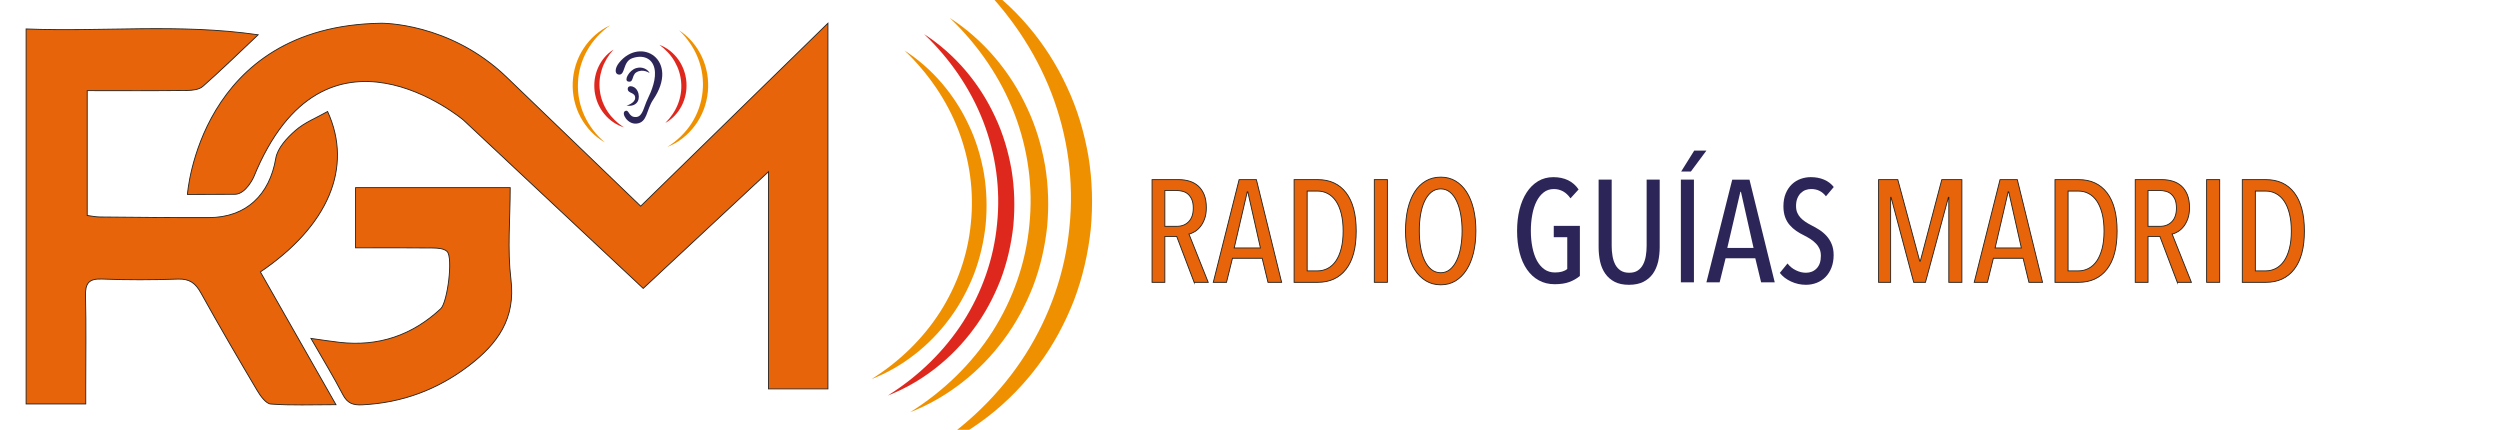 <?xml version="1.0" encoding="utf-8"?>
<!-- Generator: Adobe Illustrator 16.0.0, SVG Export Plug-In . SVG Version: 6.00 Build 0)  -->
<!DOCTYPE svg PUBLIC "-//W3C//DTD SVG 1.1//EN" "http://www.w3.org/Graphics/SVG/1.1/DTD/svg11.dtd">
<svg version="1.1" id="Capa_1" xmlns="http://www.w3.org/2000/svg" xmlns:xlink="http://www.w3.org/1999/xlink" x="0px" y="0px"
	 width="698px" height="120px" viewBox="0 0 698 120" enable-background="new 0 0 698 120" xml:space="preserve">
<g>
	<linearGradient id="SVGID_1_" gradientUnits="userSpaceOnUse" x1="100.943" y1="98.333" x2="100.943" y2="98.333">
		<stop  offset="0" style="stop-color:#3CAAE1;stop-opacity:0"/>
		<stop  offset="0.5" style="stop-color:#E31119"/>
		<stop  offset="1" style="stop-color:#39ABE2;stop-opacity:0"/>
	</linearGradient>
	
		<path fill="none" stroke="url(#SVGID_1_)" stroke-width="2" stroke-linecap="round" stroke-linejoin="round" stroke-miterlimit="10" d="
		M100.943,98.333"/>
	<g>
		<path fill-rule="evenodd" clip-rule="evenodd" fill="#E8640B" stroke="#26231E" stroke-width="0.25" stroke-miterlimit="10" d="
			M72.071,9.713C66.25,15.196,61.556,19.79,56.628,24.119c-1.021,0.899-2.896,1.125-4.384,1.14
			c-9.161,0.1-18.323,0.049-27.894,0.049c0,11.74,0,23.083,0,34.853c1.112,0.136,2.327,0.415,3.548,0.421
			c10.151,0.093,20.302,0.214,30.454,0.172c10.4-0.039,16.933-6.359,18.654-16.576c0.48-2.848,3.141-5.702,5.494-7.762
			c2.55-2.233,5.909-3.542,8.966-5.281c7.16,15.646,0.156,31.99-18.772,44.785c6.859,12.049,13.737,24.128,21.107,37.066
			c-6.732,0-12.484,0.25-18.183-0.181c-1.378-0.103-2.91-2.261-3.824-3.797c-5.34-9.005-10.612-18.049-15.683-27.202
			c-1.499-2.707-3.134-3.997-6.385-3.889c-7.081,0.247-14.185,0.262-21.265-0.011c-3.729-0.146-4.678,1.229-4.587,4.739
			c0.21,8.376,0.068,16.762,0.068,25.139c0,1.576,0,3.152,0,4.991c-5.785,0-11.041,0-16.652,0c0-34.683,0-69.25,0-104.691
			C28.629,8.946,50.077,6.516,72.071,9.713z"/>
		<path fill-rule="evenodd" clip-rule="evenodd" fill="#E8640B" stroke="#26231E" stroke-width="0.25" stroke-miterlimit="10" d="
			M99.275,69.196c0-6.041,0-11.278,0-16.809c14.357,0,28.44,0,43.175,0c0,8.688-0.829,17.259,0.203,25.602
			c1.355,10.977-3.731,17.978-11.66,24.054c-8.83,6.762-18.74,10.433-29.862,10.985c-2.511,0.126-4.127-0.401-5.386-2.816
			c-2.663-5.118-5.671-10.049-8.923-15.727c3.086,0.432,5.484,0.81,7.897,1.088c10.89,1.264,20.331-1.915,28.334-9.377
			c1.896-1.773,3.487-14.272,1.784-15.978c-0.826-0.832-2.6-0.965-3.95-0.98C113.834,69.15,106.777,69.196,99.275,69.196z"/>
	</g>
	<path fill-rule="evenodd" clip-rule="evenodd" fill="#2C2557" d="M174.503,31.021c1.24-0.662,0.866,1.882,3.224,1.638
		c1.74-0.185,2.067-2.909,3.063-4.945c1.147-2.351,2.572-5.831,1.928-8.64c-0.664-2.901-3.291-3.839-6.191-2.821
		c-2.748,0.972-1.85,4.935-3.867,4.557c-1.083-0.2-0.996-1.821,0.174-3.276c6.047-7.533,17.068-0.788,9.528,10.304
		c-1.947,2.865-1.551,6.391-4.677,6.675C175.172,34.735,173.399,31.608,174.503,31.021"/>
	<path fill-rule="evenodd" clip-rule="evenodd" fill="#2C2557" d="M175.303,22.74c-1.118-0.334,0.305-3.084,2.267-3.704
		c1.843-0.584,3.38,0.434,3.798,1.369c0,0-1.856-1.344-3.721-0.198C176.336,21.014,176.971,23.242,175.303,22.74"/>
	<path fill-rule="evenodd" clip-rule="evenodd" fill="#2C2557" d="M175.267,24.764c0.051-1.218,2.514-0.885,3.005,1.446
		c0.447,2.126-0.84,3.646-3.354,3.288c0,0,2.352-0.664,2.42-2.112C177.421,25.65,175.205,26.218,175.267,24.764"/>
	<path fill="#DF281D" d="M174.159,35.538c-2.104-0.636-4.023-1.974-5.455-3.735c-0.727-0.873-1.304-1.869-1.766-2.915
		c-0.45-1.053-0.741-2.17-0.909-3.305c-0.138-1.136-0.141-2.291,0.015-3.424c0.175-1.128,0.469-2.242,0.946-3.273
		c0.915-2.076,2.423-3.869,4.284-5.034c-1.461,1.632-2.562,3.474-3.213,5.448c-0.312,0.99-0.552,2-0.632,3.025
		c-0.098,1.021-0.084,2.052,0.065,3.065c0.248,2.035,0.996,3.997,2.133,5.731C170.775,32.856,172.32,34.345,174.159,35.538"/>
	<path fill="#DF281D" d="M185.757,34.323c1.552-1.544,2.754-3.32,3.521-5.257c0.751-1.934,1.079-4.006,0.904-6.046
		c-0.069-1.025-0.268-2.035-0.573-3.015c-0.294-0.986-0.734-1.924-1.243-2.825c-1.046-1.798-2.504-3.374-4.273-4.666
		c2.063,0.75,3.91,2.195,5.237,4.034c0.674,0.912,1.195,1.94,1.597,3.008c0.389,1.08,0.623,2.21,0.721,3.349
		c0.077,1.143,0.021,2.296-0.204,3.422c-0.236,1.117-0.593,2.213-1.124,3.215C189.286,31.561,187.684,33.269,185.757,34.323"/>
	<path fill="#EF9000" d="M168.896,39.778c-2.84-1.611-5.221-4.109-6.798-7.061c-0.804-1.471-1.375-3.065-1.755-4.704
		c-0.368-1.642-0.506-3.336-0.441-5.018c0.081-1.683,0.375-3.354,0.883-4.956c0.524-1.602,1.232-3.142,2.163-4.536
		c1.824-2.799,4.418-5.08,7.39-6.435c-2.655,1.889-4.86,4.284-6.408,7.035c-1.542,2.747-2.439,5.832-2.555,8.958
		c-0.16,3.12,0.454,6.274,1.751,9.149C164.431,35.084,166.411,37.667,168.896,39.778"/>
	<path fill="#EF9000" d="M186.31,41.036c2.762-1.731,5.1-4.001,6.802-6.661c1.694-2.658,2.759-5.688,3.049-8.802
		c0.327-3.109-0.109-6.289-1.242-9.232c-1.138-2.941-2.973-5.63-5.332-7.881c2.748,1.768,4.986,4.397,6.389,7.433
		c0.72,1.514,1.198,3.137,1.49,4.793c0.271,1.66,0.319,3.359,0.163,5.037c-0.181,1.673-0.56,3.328-1.159,4.904
		c-0.615,1.563-1.41,3.061-2.412,4.4C192.073,37.722,189.354,39.849,186.31,41.036"/>
	<path fill="#EF9000" d="M243.322,105.854c7.777-4.877,14.357-11.268,19.156-18.758c4.769-7.486,7.768-16.02,8.586-24.789
		c0.92-8.755-0.307-17.709-3.5-25.998c-3.203-8.284-8.371-15.857-15.013-22.196c7.737,4.979,14.041,12.382,17.99,20.933
		c2.028,4.261,3.378,8.835,4.197,13.498c0.767,4.67,0.901,9.459,0.459,14.182c-0.512,4.712-1.575,9.374-3.264,13.81
		c-1.729,4.404-3.971,8.621-6.794,12.393C259.553,96.52,251.897,102.512,243.322,105.854"/>
	<path fill="#DF281D" d="M247.861,110.441c8.554-5.363,15.793-12.395,21.071-20.635c5.246-8.234,8.545-17.621,9.445-27.269
		c1.013-9.63-0.337-19.479-3.849-28.597c-3.523-9.112-9.208-17.442-16.515-24.416c8.512,5.477,15.445,13.621,19.79,23.025
		c2.23,4.688,3.715,9.719,4.617,14.848c0.843,5.138,0.99,10.405,0.505,15.6c-0.563,5.185-1.733,10.312-3.59,15.192
		c-1.902,4.844-4.369,9.482-7.474,13.631C265.714,100.174,257.293,106.764,247.861,110.441"/>
	<path fill="#EF9000" d="M254.102,115.096c9.333-5.85,17.229-13.52,22.987-22.508c5.723-8.982,9.322-19.225,10.304-29.748
		c1.105-10.505-0.368-21.25-4.199-31.196c-3.843-9.941-10.044-19.028-18.016-26.636c9.285,5.975,16.848,14.859,21.588,25.119
		c2.433,5.113,4.053,10.602,5.036,16.197c0.92,5.605,1.081,11.351,0.552,17.018c-0.615,5.655-1.891,11.249-3.917,16.571
		c-2.075,5.287-4.766,10.348-8.153,14.873C273.579,103.896,264.392,111.086,254.102,115.096"/>
	<path fill="#EF9000" d="M258.639,126.105c11.199-7.021,20.674-16.223,27.584-27.012c6.867-10.779,11.187-23.068,12.365-35.696
		c1.325-12.607-0.442-25.5-5.04-37.436C288.936,14.033,281.494,3.128,271.929-6c11.142,7.169,20.218,17.83,25.905,30.143
		c2.92,6.136,4.864,12.723,6.044,19.437c1.104,6.726,1.297,13.622,0.662,20.422c-0.737,6.788-2.269,13.499-4.7,19.886
		c-2.489,6.344-5.719,12.416-9.784,17.846C282.01,112.666,270.986,121.293,258.639,126.105"/>
	<path fill="#E8640B" stroke="#26231E" stroke-width="0.25" stroke-miterlimit="10" d="M333.407,78.828l-4.864-12.801h-3.323v12.801
		h-3.563V50.154h7.434c1.056,0,2.05,0.138,2.982,0.421c0.938,0.279,1.756,0.732,2.459,1.352c0.7,0.625,1.258,1.438,1.67,2.431
		c0.4,1.008,0.606,2.209,0.606,3.61c0,1.162-0.149,2.17-0.453,3.039c-0.302,0.861-0.689,1.594-1.167,2.202
		c-0.477,0.61-1,1.088-1.569,1.44c-0.576,0.352-1.131,0.582-1.668,0.689l5.383,13.489H333.407z M333.165,58.109
		c0-0.971-0.137-1.771-0.406-2.399c-0.272-0.63-0.625-1.127-1.055-1.502c-0.436-0.389-0.935-0.647-1.503-0.798
		c-0.561-0.148-1.13-0.223-1.699-0.223h-3.282v10.003h3.364c1.377,0,2.485-0.442,3.326-1.323
		C332.741,60.993,333.165,59.739,333.165,58.109"/>
	<path fill="#E8640B" stroke="#26231E" stroke-width="0.25" stroke-miterlimit="10" d="M354.023,78.828l-1.622-6.719h-8.302
		l-1.662,6.719h-3.688l7.213-28.674h4.82l7.047,28.674H354.023z M348.389,53.552h-0.157l-3.647,15.677h7.328L348.389,53.552z"/>
	<path fill="#E8640B" stroke="#26231E" stroke-width="0.25" stroke-miterlimit="10" d="M378.653,64.525
		c0,4.651-0.946,8.198-2.834,10.638c-1.893,2.442-4.539,3.665-7.945,3.665h-6.558V50.154h6.599c3.405,0,6.044,1.224,7.922,3.681
		C377.712,56.291,378.653,59.859,378.653,64.525 M375.006,64.525c0-1.882-0.184-3.533-0.545-4.939
		c-0.361-1.405-0.859-2.565-1.493-3.483c-0.635-0.918-1.381-1.601-2.258-2.061c-0.88-0.465-1.813-0.692-2.804-0.692h-2.946v22.281
		h2.946c0.99,0,1.924-0.234,2.804-0.692c0.877-0.463,1.623-1.146,2.258-2.064c0.634-0.921,1.132-2.075,1.493-3.469
		C374.822,68.02,375.006,66.385,375.006,64.525"/>
	
		<rect x="383.711" y="50.154" fill="#E8640B" stroke="#26231E" stroke-width="0.25" stroke-miterlimit="10" width="3.646" height="28.668"/>
	<path fill="#E8640B" stroke="#26231E" stroke-width="0.25" stroke-miterlimit="10" d="M412.066,64.444
		c0,2.245-0.225,4.291-0.672,6.14c-0.447,1.844-1.094,3.436-1.944,4.756c-0.851,1.328-1.873,2.357-3.074,3.083
		c-1.201,0.73-2.574,1.094-4.113,1.094c-1.541,0-2.919-0.363-4.129-1.094c-1.215-0.726-2.254-1.755-3.106-3.083
		c-0.851-1.32-1.495-2.912-1.942-4.756c-0.44-1.849-0.665-3.895-0.665-6.14c0-2.236,0.212-4.285,0.644-6.135
		c0.439-1.849,1.07-3.423,1.905-4.737c0.841-1.311,1.87-2.319,3.1-3.038c1.229-0.72,2.627-1.074,4.194-1.074
		c1.539,0,2.912,0.354,4.113,1.074c1.201,0.718,2.224,1.727,3.074,3.038c0.851,1.314,1.497,2.889,1.944,4.737
		C411.842,60.16,412.066,62.208,412.066,64.444 M408.219,64.444c0-1.62-0.129-3.137-0.387-4.571
		c-0.255-1.428-0.643-2.671-1.14-3.728c-0.503-1.06-1.118-1.891-1.859-2.5c-0.739-0.602-1.599-0.906-2.57-0.906
		c-0.998,0-1.877,0.304-2.636,0.906c-0.754,0.609-1.38,1.44-1.879,2.5c-0.508,1.056-0.877,2.3-1.121,3.728
		c-0.244,1.435-0.361,2.951-0.361,4.571c0,1.626,0.117,3.146,0.361,4.578c0.244,1.437,0.613,2.677,1.121,3.73
		c0.499,1.051,1.125,1.881,1.879,2.489c0.759,0.604,1.638,0.911,2.636,0.911c0.972,0,1.831-0.308,2.57-0.911
		c0.741-0.608,1.356-1.438,1.859-2.489c0.497-1.054,0.885-2.294,1.14-3.73C408.09,67.59,408.219,66.07,408.219,64.444"/>
	<path fill="#2C2557" d="M433.694,49.46c1.543,0,2.903,0.285,4.092,0.849c1.186,0.572,2.176,1.431,2.956,2.59l-2.265,2.477
		c-0.596-0.863-1.289-1.516-2.062-1.947c-0.792-0.43-1.64-0.649-2.554-0.649c-1.117,0-2.066,0.313-2.861,0.936
		c-0.801,0.615-1.465,1.464-2.008,2.529c-0.536,1.074-0.93,2.309-1.185,3.729c-0.263,1.415-0.392,2.908-0.392,4.471
		c0,1.652,0.144,3.184,0.427,4.6c0.279,1.42,0.704,2.646,1.249,3.688c0.559,1.036,1.26,1.857,2.087,2.449
		c0.843,0.593,1.822,0.891,2.965,0.891c1.504,0,2.661-0.318,3.436-0.972v-8.871h-3.768v-3.161h7.292v13.975
		c-0.835,0.708-1.812,1.267-2.936,1.685c-1.116,0.421-2.485,0.622-4.11,0.622c-1.642,0-3.119-0.357-4.41-1.073
		c-1.299-0.708-2.399-1.72-3.298-3.01c-0.913-1.304-1.603-2.865-2.069-4.701c-0.475-1.837-0.71-3.884-0.71-6.121
		c0-2.155,0.231-4.15,0.685-5.976c0.46-1.822,1.122-3.396,1.988-4.735c0.863-1.334,1.923-2.379,3.178-3.14
		C430.675,49.841,432.097,49.46,433.694,49.46"/>
	<path fill="#2C2557" d="M462.947,73.079c-0.305,1.265-0.786,2.379-1.458,3.34c-0.685,0.957-1.562,1.712-2.657,2.268
		c-1.093,0.549-2.434,0.83-4.033,0.83c-1.596,0-2.926-0.281-3.987-0.83c-1.068-0.556-1.936-1.311-2.614-2.268
		c-0.673-0.961-1.152-2.075-1.437-3.34c-0.283-1.274-0.425-2.638-0.425-4.091V50.154h3.646v18.465c0,0.973,0.069,1.912,0.225,2.814
		c0.146,0.907,0.403,1.709,0.765,2.415c0.37,0.698,0.87,1.259,1.498,1.679c0.637,0.414,1.438,0.626,2.413,0.626
		s1.768-0.212,2.39-0.626c0.623-0.42,1.111-0.98,1.476-1.679c0.368-0.706,0.623-1.508,0.771-2.415
		c0.152-0.902,0.223-1.842,0.223-2.814V50.154h3.645v18.834C463.386,70.441,463.235,71.805,462.947,73.079"/>
	<path fill="#2C2557" d="M469.298,50.154h3.649v28.668h-3.649V50.154z M472.098,47.883h-2.712l3.645-5.838h3.4L472.098,47.883z"/>
	<path fill="#2C2557" d="M491.704,78.828l-1.624-6.719h-8.3l-1.663,6.719h-3.687l7.21-28.674h4.815l7.053,28.674H491.704z
		 M486.071,53.552h-0.159l-3.651,15.677h7.331L486.071,53.552z"/>
	<path fill="#2C2557" d="M511.952,71.209c0,1.3-0.209,2.47-0.605,3.503c-0.41,1.047-0.96,1.915-1.645,2.616
		c-0.687,0.702-1.504,1.241-2.454,1.624c-0.949,0.373-1.96,0.564-3.037,0.564c-1.458,0-2.836-0.305-4.148-0.913
		s-2.359-1.408-3.138-2.411l2.146-2.629c0.619,0.805,1.394,1.447,2.331,1.896c0.931,0.463,1.865,0.693,2.81,0.693
		c1.217,0,2.215-0.399,3-1.214c0.786-0.812,1.175-1.981,1.175-3.525c0-0.727-0.124-1.364-0.364-1.925
		c-0.25-0.548-0.58-1.054-1.02-1.493c-0.424-0.454-0.925-0.854-1.472-1.219c-0.562-0.36-1.16-0.707-1.806-1.033
		c-0.78-0.375-1.517-0.801-2.204-1.27c-0.693-0.477-1.308-1.024-1.842-1.65c-0.545-0.616-0.966-1.352-1.277-2.205
		c-0.308-0.848-0.471-1.854-0.471-3.02c0-1.371,0.22-2.572,0.651-3.6c0.428-1.024,1.012-1.88,1.72-2.551
		c0.722-0.68,1.533-1.173,2.451-1.502c0.917-0.326,1.847-0.487,2.792-0.487c1.383,0,2.616,0.23,3.711,0.694
		c1.094,0.453,2.001,1.141,2.733,2.061l-2.188,2.595c-1.025-1.355-2.402-2.031-4.129-2.031c-0.517,0-1.019,0.088-1.521,0.265
		c-0.506,0.175-0.949,0.458-1.36,0.848c-0.395,0.396-0.724,0.892-0.966,1.484c-0.246,0.595-0.369,1.313-0.369,2.148
		c0,0.72,0.118,1.355,0.349,1.884c0.229,0.522,0.537,0.998,0.936,1.419c0.389,0.411,0.842,0.791,1.354,1.126
		c0.506,0.342,1.062,0.656,1.66,0.963c0.753,0.373,1.494,0.794,2.227,1.27c0.73,0.464,1.393,1.033,1.983,1.679
		c0.587,0.649,1.075,1.41,1.437,2.291C511.765,69.026,511.952,70.052,511.952,71.209"/>
	<polygon fill="#E8640B" stroke="#26231E" stroke-width="0.25" stroke-miterlimit="10" points="544.109,78.828 544.109,55.086 
		543.992,55.086 537.585,78.828 534.309,78.828 527.988,55.086 527.864,55.086 527.864,78.828 524.502,78.828 524.502,50.154 
		529.861,50.154 535.989,72.909 536.152,72.909 542.149,50.154 547.757,50.154 547.757,78.828 	"/>
	<path fill="#E8640B" stroke="#26231E" stroke-width="0.25" stroke-miterlimit="10" d="M566.479,78.828l-1.628-6.719h-8.302
		l-1.661,6.719h-3.685l7.207-28.674h4.822l7.046,28.674H566.479z M560.841,53.552h-0.159l-3.648,15.677h7.329L560.841,53.552z"/>
	<path fill="#E8640B" stroke="#26231E" stroke-width="0.25" stroke-miterlimit="10" d="M591.094,64.525
		c0,4.651-0.94,8.198-2.83,10.638c-1.895,2.442-4.543,3.665-7.942,3.665h-6.567V50.154h6.603c3.407,0,6.046,1.224,7.923,3.681
		C590.153,56.291,591.094,59.859,591.094,64.525 M587.452,64.525c0-1.882-0.187-3.533-0.543-4.939
		c-0.368-1.405-0.867-2.565-1.497-3.483c-0.635-0.918-1.382-1.601-2.261-2.061c-0.878-0.465-1.812-0.692-2.799-0.692h-2.947v22.281
		h2.947c0.987,0,1.921-0.234,2.799-0.692c0.879-0.463,1.626-1.146,2.261-2.064c0.63-0.921,1.129-2.075,1.497-3.469
		C587.266,68.02,587.452,66.385,587.452,64.525"/>
	<path fill="#E8640B" stroke="#26231E" stroke-width="0.25" stroke-miterlimit="10" d="M607.903,78.828l-4.857-12.801h-3.319v12.801
		h-3.565V50.154h7.43c1.056,0,2.056,0.138,2.989,0.421c0.927,0.279,1.752,0.732,2.454,1.352c0.7,0.625,1.256,1.438,1.668,2.431
		c0.405,1.008,0.608,2.209,0.608,3.61c0,1.162-0.155,2.17-0.453,3.039c-0.299,0.861-0.696,1.594-1.164,2.202
		c-0.48,0.61-1.01,1.088-1.576,1.44c-0.571,0.352-1.13,0.582-1.664,0.689l5.379,13.489H607.903z M607.663,58.109
		c0-0.971-0.135-1.771-0.393-2.399c-0.283-0.63-0.634-1.127-1.065-1.502c-0.432-0.389-0.927-0.647-1.504-0.798
		c-0.561-0.148-1.132-0.223-1.692-0.223h-3.282v10.003h3.356c1.378,0,2.489-0.442,3.325-1.323
		C607.242,60.993,607.663,59.739,607.663,58.109"/>
	
		<rect x="616.087" y="50.154" fill="#E8640B" stroke="#26231E" stroke-width="0.25" stroke-miterlimit="10" width="3.647" height="28.668"/>
	<path fill="#E8640B" stroke="#26231E" stroke-width="0.25" stroke-miterlimit="10" d="M643.387,64.525
		c0,4.651-0.948,8.198-2.833,10.638c-1.891,2.442-4.542,3.665-7.942,3.665h-6.558V50.154h6.595c3.41,0,6.047,1.224,7.925,3.681
		C642.441,56.291,643.387,59.859,643.387,64.525 M639.742,64.525c0-1.882-0.188-3.533-0.545-4.939
		c-0.361-1.405-0.859-2.565-1.495-3.483c-0.63-0.918-1.381-1.601-2.259-2.061c-0.874-0.465-1.808-0.692-2.795-0.692h-2.954v22.281
		h2.954c0.987,0,1.921-0.234,2.795-0.692c0.878-0.463,1.629-1.146,2.259-2.064c0.636-0.921,1.134-2.075,1.495-3.469
		C639.555,68.02,639.742,66.385,639.742,64.525"/>
	<path fill="#E8640B" stroke="#26231E" stroke-width="0.25" stroke-miterlimit="10" d="M52.331,54.29c0,0,3.266-47.045,54.075-47.8
		c0,0,19.083-0.309,34.994,15.007l37.475,36.068L231.157,6.49v102.09h-16.598V47.938l-34.975,32.582l-50.197-47.003
		c0,0-38.752-32.729-58.569,15.951c0,0-2.122,4.69-5.169,4.774L52.331,54.29z"/>
</g>
</svg>
